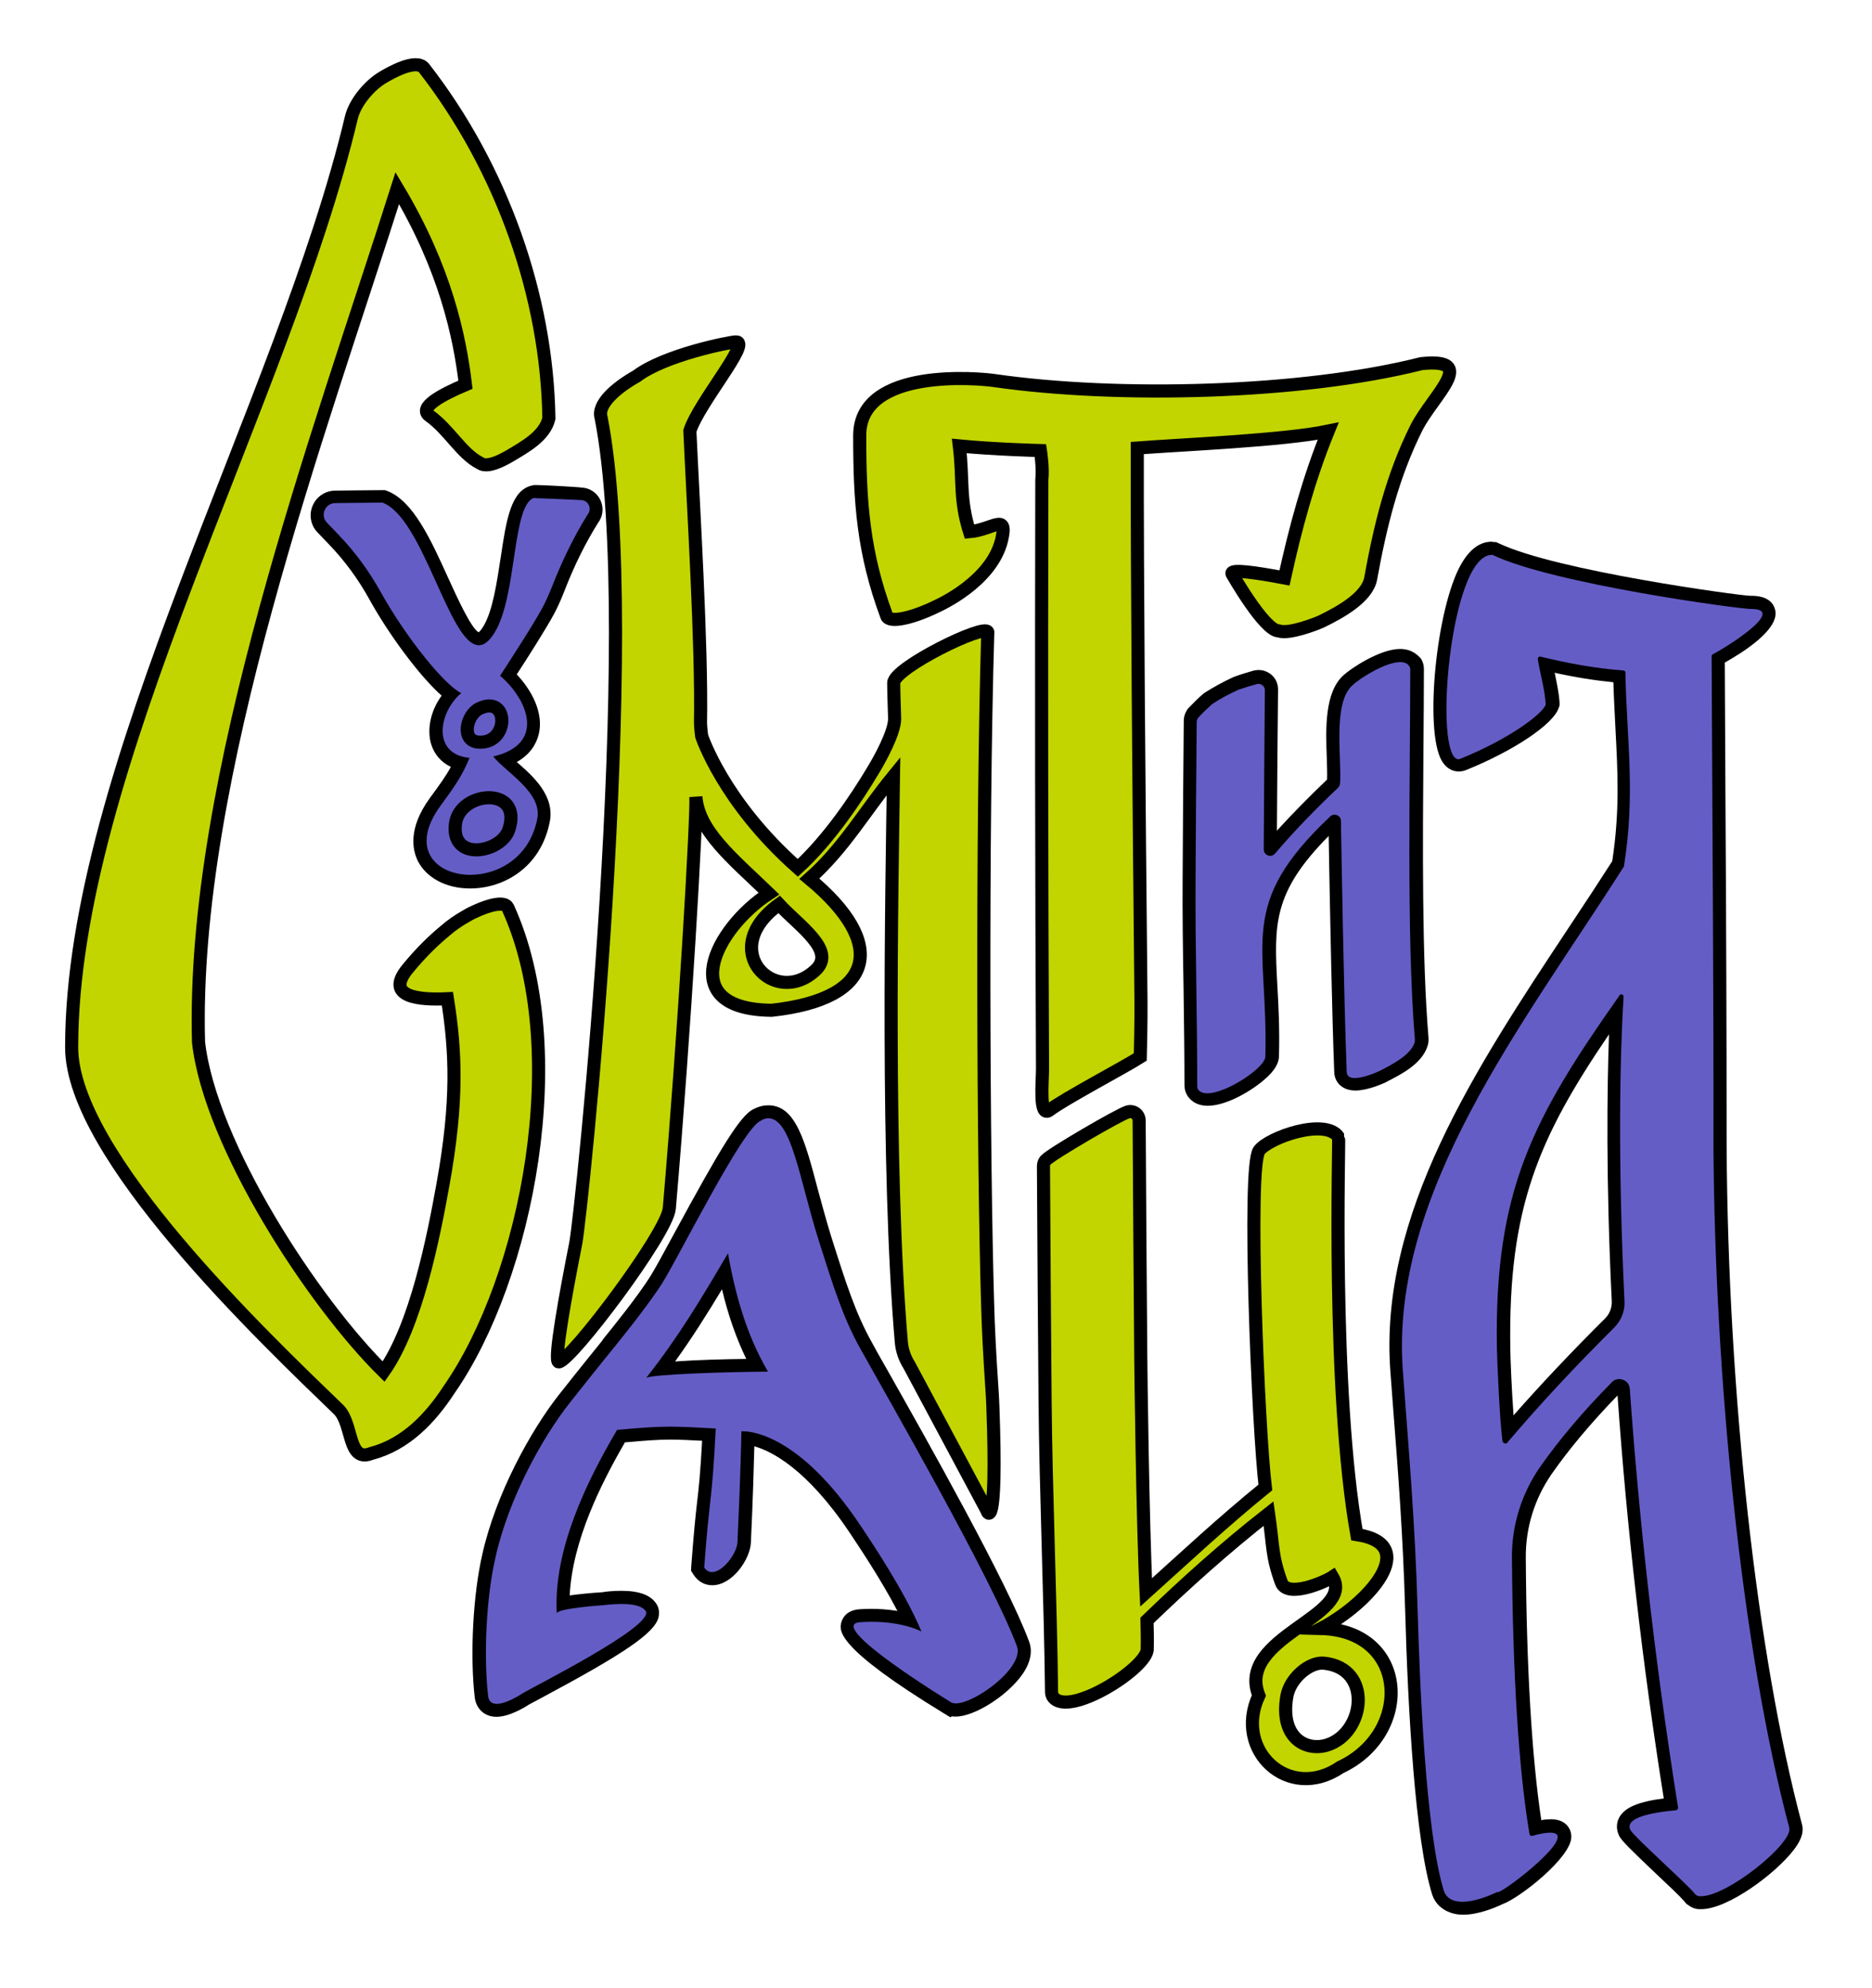 <?xml version="1.0" encoding="UTF-8"?> <svg xmlns="http://www.w3.org/2000/svg" width="81" height="86" viewBox="0 0 81 86" fill="none"><path d="M20.339 38.14C19.429 38.14 18.659 37.75 18.339 37.11C18.099 36.64 17.989 35.84 18.829 34.69C19.379 33.95 19.649 33.55 19.899 33.02C19.249 32.84 19.009 32.39 18.919 32.11C18.719 31.48 18.969 30.64 19.489 30.05C18.609 29.37 17.169 27.5 16.199 25.76C15.719 24.89 15.119 24.08 14.429 23.35L13.929 22.83C13.709 22.6 13.649 22.27 13.779 21.98C13.909 21.69 14.179 21.5 14.499 21.5C14.499 21.5 16.059 21.48 16.449 21.48H16.499L16.629 21.5C17.659 21.88 18.409 23.53 19.129 25.13C19.639 26.25 20.269 27.65 20.699 27.65C20.819 27.65 20.969 27.51 21.129 27.25C21.569 26.54 21.759 25.26 21.929 24.13C22.159 22.62 22.329 21.43 23.059 21.27L23.089 21.26H23.159C23.459 21.26 25.139 21.34 25.139 21.34C25.379 21.35 25.589 21.48 25.699 21.69C25.809 21.9 25.799 22.15 25.679 22.35C25.089 23.3 24.579 24.33 24.149 25.44C23.999 25.83 23.839 26.17 23.699 26.42C23.359 27.06 22.349 28.62 21.979 29.18C22.669 29.84 23.219 30.82 23.019 31.67C22.929 32.06 22.639 32.55 21.839 32.85C21.929 32.94 22.029 33.02 22.139 33.12C22.829 33.73 23.689 34.48 23.499 35.46C23.159 37.31 21.659 38.14 20.339 38.14Z" fill="#655DC6"></path><path d="M23.179 21.55C23.479 21.55 25.149 21.631 25.149 21.631C25.439 21.64 25.609 21.96 25.459 22.21L25.429 22.25C24.819 23.23 24.319 24.27 23.899 25.34C23.749 25.721 23.599 26.05 23.469 26.291C23.059 27.061 21.639 29.23 21.639 29.23C22.849 30.261 23.629 32.191 21.339 32.721C21.889 33.401 23.469 34.281 23.249 35.41C22.919 37.1 21.549 37.84 20.349 37.84C18.879 37.84 17.689 36.721 19.069 34.84C19.709 33.971 19.999 33.541 20.309 32.8C20.309 32.791 20.309 32.791 20.319 32.781C18.679 32.63 18.969 30.811 19.959 29.98C19.249 29.651 17.569 27.581 16.469 25.601C15.969 24.701 15.359 23.87 14.649 23.131L14.149 22.61C13.839 22.291 14.069 21.761 14.509 21.761C14.509 21.761 16.049 21.741 16.459 21.741C16.509 21.741 16.539 21.741 16.549 21.741C18.319 22.39 19.439 27.91 20.719 27.91C20.939 27.91 21.159 27.75 21.389 27.381C22.399 25.77 22.139 21.75 23.139 21.53C23.139 21.55 23.159 21.55 23.179 21.55ZM23.179 20.98H23.119L23.019 21C22.109 21.201 21.909 22.471 21.669 24.09C21.499 25.191 21.319 26.441 20.909 27.101C20.819 27.25 20.749 27.32 20.709 27.351C20.369 27.151 19.769 25.82 19.399 25.011C18.649 23.36 17.879 21.651 16.739 21.23L16.659 21.201H16.569H16.459C16.049 21.201 14.509 21.221 14.509 21.221C14.089 21.221 13.699 21.471 13.529 21.87C13.359 22.261 13.439 22.721 13.739 23.03L14.239 23.55C14.919 24.261 15.499 25.05 15.969 25.901C16.789 27.39 18.129 29.221 19.109 30.09C18.639 30.73 18.459 31.541 18.659 32.2C18.799 32.641 19.099 32.98 19.509 33.17C19.299 33.56 19.039 33.92 18.599 34.52C17.629 35.85 17.859 36.791 18.079 37.24C18.449 37.971 19.309 38.431 20.339 38.431C21.779 38.431 23.399 37.541 23.789 35.541C24.009 34.42 23.069 33.571 22.359 32.961C22.969 32.62 23.209 32.151 23.309 31.77C23.539 30.831 22.999 29.851 22.359 29.171C22.799 28.5 23.649 27.16 23.959 26.581C24.079 26.36 24.249 26.011 24.419 25.57C24.839 24.48 25.339 23.471 25.899 22.581L25.929 22.541C26.109 22.25 26.119 21.901 25.959 21.59C25.799 21.291 25.499 21.101 25.159 21.09C24.999 21.061 23.479 20.98 23.179 20.98Z" fill="black"></path><path d="M52.24 47.561C51.87 47.561 51.68 47.391 51.59 47.251C51.54 47.171 51.51 47.071 51.51 46.971C51.51 45.711 51.49 44.231 51.47 42.751C51.45 41.101 51.43 39.441 51.43 38.051C51.44 35.771 51.46 33.491 51.48 31.211C51.48 31.101 51.51 30.991 51.58 30.901C51.82 30.631 52.01 30.451 52.21 30.271C52.63 29.991 53.03 29.771 53.44 29.581C53.76 29.471 54.02 29.381 54.29 29.311L54.33 29.301L54.44 29.291C54.59 29.291 54.73 29.351 54.84 29.461C54.95 29.571 55 29.711 55 29.861C54.98 32.151 54.96 34.451 54.95 36.741C55.71 35.831 56.6 34.891 57.68 33.871C57.7 33.611 57.69 33.251 57.67 32.841C57.63 31.611 57.57 30.071 58.32 29.421C58.57 29.201 59.77 28.371 60.56 28.371C60.93 28.371 61.11 28.541 61.2 28.691C61.25 28.771 61.28 28.871 61.28 28.981C61.28 30.011 61.27 31.171 61.26 32.401C61.23 36.471 61.19 41.531 61.48 44.951C61.48 45.011 61.49 45.101 61.46 45.191C61.25 45.841 60.45 46.251 59.87 46.551C59.73 46.621 59.09 46.921 58.61 46.921C58.16 46.921 57.99 46.651 57.98 46.391C57.88 43.791 57.81 39.961 57.76 37.431L57.72 35.511C54.71 38.371 54.79 39.901 54.95 42.691C55 43.551 55.05 44.541 55.02 45.701C55.03 45.871 54.92 46.081 54.69 46.321C54.22 46.821 53.01 47.561 52.24 47.561Z" fill="#655DC6"></path><path d="M60.581 28.64C60.761 28.64 60.901 28.69 60.981 28.82C61.011 28.86 61.021 28.91 61.021 28.96C61.021 33.52 60.851 40.52 61.221 44.96C61.221 45 61.221 45.05 61.211 45.09C61.031 45.64 60.261 46.03 59.701 46.32C59.511 46.41 58.981 46.63 58.621 46.63C58.421 46.63 58.281 46.56 58.271 46.37C58.141 42.9 58.051 37.2 58.021 35.5C58.021 35.34 57.881 35.24 57.741 35.24C57.671 35.24 57.611 35.26 57.551 35.32C53.481 39.16 54.881 40.76 54.751 45.69C54.771 46.16 53.081 47.29 52.241 47.29C52.061 47.29 51.911 47.24 51.831 47.11C51.811 47.07 51.801 47.02 51.801 46.98C51.811 44.32 51.711 40.7 51.731 38.06C51.741 35.78 51.761 33.5 51.781 31.22C51.781 31.17 51.801 31.11 51.831 31.07C51.841 31.06 51.851 31.05 51.861 31.03C52.031 30.84 52.221 30.66 52.411 30.49C52.421 30.48 52.431 30.47 52.441 30.46C52.801 30.22 53.181 30.02 53.571 29.84C53.581 29.84 53.591 29.83 53.601 29.83C53.861 29.74 54.121 29.66 54.381 29.59C54.401 29.58 54.431 29.58 54.451 29.58C54.601 29.58 54.731 29.7 54.731 29.86C54.711 32.15 54.691 34.45 54.681 36.74C54.681 36.91 54.821 37.02 54.961 37.02C55.031 37.02 55.111 36.99 55.171 36.92C56.011 35.93 56.931 34.99 57.891 34.08C57.941 34.03 57.971 33.97 57.981 33.9C58.071 32.91 57.641 30.41 58.521 29.64C58.811 29.36 59.931 28.64 60.581 28.64ZM60.581 28.07C59.691 28.07 58.421 28.94 58.151 29.19C57.301 29.93 57.361 31.54 57.411 32.83C57.421 33.17 57.431 33.49 57.421 33.72C56.601 34.5 55.891 35.23 55.251 35.93C55.261 33.9 55.281 31.87 55.301 29.83C55.301 29.6 55.221 29.39 55.061 29.23C54.901 29.07 54.681 28.98 54.461 28.98C54.381 28.98 54.311 28.99 54.231 29.01C53.961 29.09 53.681 29.17 53.411 29.27L53.391 29.28L53.341 29.3C52.911 29.5 52.511 29.72 52.131 29.96L52.101 29.98L52.041 30.03C51.831 30.21 51.631 30.41 51.441 30.61L51.411 30.64L51.361 30.71C51.271 30.85 51.221 31.01 51.221 31.17C51.201 33.45 51.181 35.73 51.171 38.02C51.161 39.41 51.181 41.09 51.211 42.71C51.231 44.17 51.251 45.68 51.251 46.94C51.251 47.1 51.291 47.25 51.371 47.38C51.471 47.55 51.731 47.83 52.261 47.83C53.151 47.83 54.401 47.04 54.931 46.49C55.221 46.19 55.351 45.91 55.341 45.64C55.371 44.5 55.321 43.51 55.271 42.64C55.131 40.01 55.051 38.62 57.491 36.16C57.501 36.5 57.501 36.91 57.511 37.36C57.561 39.9 57.631 43.74 57.731 46.37C57.741 46.77 58.031 47.17 58.651 47.17C59.181 47.17 59.841 46.87 59.971 46.81L60.041 46.77C60.671 46.45 61.531 46 61.771 45.24C61.821 45.1 61.811 44.97 61.811 44.89C61.521 41.48 61.561 36.43 61.591 32.36C61.601 31.13 61.611 29.97 61.611 28.94C61.611 28.78 61.571 28.63 61.491 28.5C61.361 28.35 61.101 28.07 60.581 28.07Z" fill="black"></path><path d="M42.96 60.829C42.95 60.509 42.93 60.209 42.91 59.919C42.83 58.709 42.76 57.499 42.73 56.289C42.55 50.199 42.48 36.159 42.74 27.339C42.63 26.949 38.67 28.889 38.67 29.539C38.67 29.999 38.71 30.949 38.71 31.089C38.71 31.679 38.08 32.829 37.76 33.349C37.08 34.489 35.87 36.309 34.52 37.539C31.29 34.689 30.36 31.839 30.36 31.839C30.36 31.839 30.31 31.449 30.31 31.269C30.37 27.869 30 21.949 29.85 18.639C30.24 17.419 32.53 14.759 31.84 14.789C31.55 14.799 28.75 15.359 27.55 16.269C26.64 16.779 25.83 17.499 26.01 18.069C27.81 27.259 25.16 52.559 24.91 53.789C24.5 55.859 23.93 58.939 24.18 58.909C24.72 58.839 28.86 53.359 28.96 52.269C29.64 44.359 30.16 35.239 30.11 34.459C30.22 35.949 31.68 37.119 33.27 38.649C30.92 40.189 29.18 43.659 33.39 43.699C37.89 43.209 38.42 40.819 35.02 38.009C36.51 36.689 37.4 35.109 38.66 33.569C38.59 38.369 38.35 50.489 39 58.049C39.03 58.409 39.15 58.749 39.34 59.049L42.71 65.349C42.69 65.369 43.17 66.499 42.96 60.829ZM35.3 41.949C33.54 43.629 30.99 41.069 33.71 39.119C34.58 40.059 36.19 41.109 35.3 41.949Z" fill="#C2D500" stroke="black" stroke-width="0.567" stroke-miterlimit="10"></path><path d="M21.48 73.968C21.11 73.968 20.86 73.748 20.82 73.378C20.61 71.548 20.75 68.988 21.14 67.288C21.71 64.728 23.2 62.028 24.42 60.488C25.52 59.098 26.1 58.388 26.27 58.178C26.77 57.558 27.86 56.208 28.39 55.348C28.6 55.018 28.99 54.298 29.44 53.458C31.27 50.088 32.23 48.438 32.77 48.208C32.92 48.128 33.08 48.088 33.24 48.088C34.21 48.088 34.59 49.538 35.12 51.538C35.29 52.178 35.47 52.868 35.69 53.558C36.35 55.658 36.75 56.908 37.45 58.158L38.16 59.418C39.83 62.378 43.31 68.548 44.27 71.108C44.36 71.338 44.38 71.728 44.01 72.258C43.43 73.088 42.07 73.968 41.36 73.968C41.2 73.968 41.06 73.928 40.95 73.838C40.94 73.838 36.46 71.198 36.66 70.258C36.69 70.138 36.79 69.918 37.18 69.888C37.33 69.878 37.5 69.868 37.7 69.868C38.08 69.868 38.71 69.898 39.34 70.078C38.59 68.508 37.4 66.748 36.98 66.118C34.78 62.838 33.01 62.298 32.36 62.208C32.35 62.838 32.3 64.448 32.2 66.718C32.18 67.368 31.45 68.288 30.82 68.288C30.59 68.288 30.38 68.168 30.24 67.948L30.19 67.868L30.2 67.778C30.31 66.328 30.39 65.628 30.45 65.038C30.53 64.308 30.59 63.728 30.68 62.058C29.94 62.018 29.46 61.988 29 61.988C28.43 61.988 27.86 62.028 26.87 62.118C25.76 64.018 24.37 66.748 24.36 69.358C24.7 69.278 25.24 69.198 26.12 69.148C26.12 69.148 26.48 69.098 26.89 69.098C27.57 69.098 27.99 69.248 28.18 69.548C28.22 69.618 28.27 69.738 28.23 69.908C28.08 70.468 26.71 71.388 23.34 73.188C23.02 73.358 22.8 73.478 22.74 73.508C22.56 73.598 21.96 73.968 21.48 73.968ZM31.36 55.008C30.49 56.468 29.68 57.798 28.61 59.218C29.76 59.108 31.82 59.068 32.74 59.058C32.14 57.908 31.69 56.598 31.36 55.008Z" fill="#655DC6"></path><path d="M33.24 48.369C34.25 48.369 34.59 51.009 35.42 53.639C36.06 55.659 36.48 56.989 37.2 58.289C38.31 60.289 42.88 68.209 44 71.199C44.34 72.119 42.19 73.679 41.36 73.679C41.26 73.679 41.19 73.659 41.13 73.619C41.13 73.619 35.69 70.299 37.2 70.169C37.34 70.159 37.51 70.149 37.7 70.149C38.34 70.149 39.19 70.239 39.87 70.569C39.15 68.839 37.69 66.669 37.2 65.939C34.63 62.109 32.55 61.909 32.15 61.909C32.1 61.909 32.08 61.909 32.08 61.909C32.08 61.909 32.05 63.729 31.91 66.699C31.89 67.189 31.28 67.999 30.81 67.999C30.68 67.999 30.56 67.939 30.47 67.799C30.72 64.459 30.8 65.139 30.97 61.789C30.06 61.739 29.51 61.709 29 61.709C28.39 61.709 27.81 61.749 26.7 61.849C25.38 64.089 23.94 67.029 24.09 69.789C24.11 69.559 26.14 69.429 26.14 69.429C26.14 69.429 26.49 69.379 26.89 69.379C27.31 69.379 27.78 69.439 27.94 69.689C28.34 70.339 22.93 73.029 22.59 73.259C22.4 73.379 21.87 73.699 21.5 73.699C21.3 73.699 21.15 73.609 21.12 73.359C20.92 71.609 21.04 69.079 21.44 67.359C22 64.839 23.45 62.199 24.66 60.669C25.87 59.139 26.45 58.429 26.54 58.319C26.63 58.209 28.01 56.519 28.65 55.509C29.37 54.369 32.13 48.809 32.9 48.489C33.01 48.409 33.13 48.369 33.24 48.369ZM27.96 59.599C28.23 59.439 31.57 59.339 33.23 59.329C32.32 57.779 31.82 56.039 31.5 54.209C30.31 56.229 29.37 57.809 27.96 59.599ZM33.24 47.809C33.04 47.809 32.83 47.859 32.62 47.969C32.04 48.209 31.13 49.749 29.19 53.319C28.74 54.149 28.35 54.869 28.15 55.189C27.62 56.039 26.54 57.379 26.1 57.919L26.05 57.999C25.88 58.209 25.3 58.919 24.2 60.309C22.96 61.879 21.45 64.629 20.87 67.229C20.47 68.959 20.33 71.559 20.54 73.409C20.6 73.919 20.97 74.259 21.48 74.259C22.02 74.259 22.64 73.889 22.89 73.729C22.96 73.689 23.17 73.579 23.47 73.419C27.04 71.509 28.31 70.639 28.49 69.969C28.54 69.769 28.52 69.559 28.41 69.389C28.17 68.999 27.67 68.809 26.88 68.809C26.51 68.809 26.17 68.849 26.08 68.869C25.47 68.909 25.01 68.959 24.65 69.009C24.77 66.629 26.01 64.169 27.04 62.389C27.94 62.309 28.46 62.269 29 62.269C29.39 62.269 29.8 62.289 30.38 62.319C30.3 63.769 30.24 64.319 30.16 64.999C30.09 65.609 30.02 66.289 29.91 67.749L29.9 67.939L30 68.099C30.19 68.399 30.48 68.569 30.82 68.569C31.69 68.569 32.46 67.439 32.49 66.729C32.58 64.799 32.62 63.339 32.64 62.559C33.39 62.769 34.91 63.539 36.74 66.259C37.12 66.829 38.1 68.279 38.83 69.679C38.39 69.609 37.98 69.589 37.71 69.589C37.51 69.589 37.32 69.599 37.17 69.609C36.59 69.659 36.44 70.029 36.4 70.189C36.32 70.529 36.15 71.249 40.84 74.109C40.86 74.119 40.87 74.129 40.89 74.139L41.12 74.279L41.19 74.239C41.24 74.249 41.3 74.249 41.36 74.249C42.17 74.249 43.6 73.339 44.24 72.419C44.68 71.789 44.64 71.299 44.53 71.009C43.57 68.419 40.08 62.239 38.4 59.269C38.1 58.749 37.86 58.319 37.7 58.019C37.02 56.789 36.62 55.559 35.96 53.469C35.75 52.789 35.57 52.119 35.39 51.459C34.83 49.339 34.43 47.809 33.24 47.809ZM29.21 58.889C29.96 57.849 30.6 56.829 31.24 55.769C31.51 56.899 31.86 57.889 32.29 58.779C31.39 58.789 30.17 58.819 29.21 58.889Z" fill="black"></path><path d="M61.499 15.729C56.319 17.039 48.349 17.229 43.009 16.459C42.469 16.379 37.199 15.849 37.199 18.839C37.199 21.729 37.349 23.899 38.369 26.649C38.489 26.969 39.519 26.719 40.499 26.239C40.629 26.179 42.899 25.169 43.339 23.359C43.629 22.139 42.939 22.919 41.949 22.999C41.499 21.559 41.689 20.769 41.509 19.289C43.059 19.439 45.019 19.489 45.019 19.489C45.019 19.489 45.139 20.249 45.079 20.759C45.059 29.249 45.069 37.739 45.109 46.219C45.109 46.809 44.949 48.369 45.409 48.019C46.049 47.529 48.669 46.149 49.339 45.719C49.339 45.719 49.379 44.169 49.369 43.319C49.279 34.189 49.199 24.999 49.209 19.379C51.169 19.229 55.559 19.049 57.469 18.649C56.629 20.709 56.049 22.849 55.579 24.999C54.369 24.769 53.219 24.599 53.309 24.819C53.309 24.819 54.709 27.289 55.329 27.289C55.779 27.449 56.989 26.969 57.179 26.879C57.959 26.499 59.159 25.849 59.309 25.019C59.719 22.759 60.239 20.599 61.299 18.479C62.039 17.059 63.989 15.469 61.499 15.729Z" fill="#C2D500" stroke="black" stroke-width="0.567" stroke-miterlimit="10"></path><path d="M57.16 70.439C59.23 69.359 61.5 66.799 58.71 66.379C57.6 60.109 57.96 49.249 57.92 49.189C57.36 48.329 54.88 49.209 54.48 49.769C53.97 50.489 54.44 61.779 54.75 64.339C52.95 65.799 51.31 67.329 49.59 68.879C49.44 65.829 49.36 58.969 49.36 58.679C49.33 55.439 49.31 51.699 49.29 48.469C49.29 48.209 49.04 48.019 48.79 48.099C48.42 48.209 45.5 49.909 45.25 50.179C45.24 50.199 45.22 50.209 45.21 50.229C45.17 50.289 45.15 50.369 45.15 50.449C45.17 53.669 45.19 57.389 45.22 60.609C45.25 64.339 45.46 69.439 45.5 73.189C45.5 73.259 45.52 73.319 45.55 73.379C46.18 74.359 49.68 72.129 49.64 71.319C49.65 70.889 49.64 70.479 49.63 70.089C51.32 68.459 53.05 66.909 54.89 65.469C55.1 66.909 55.02 67.279 55.44 68.439C55.69 69.149 57.33 68.429 57.66 68.209C58.67 69.909 53.47 70.819 54.47 73.339C53.36 75.709 55.77 77.959 58 76.439C61.14 74.969 60.95 70.539 57.16 70.439ZM57.43 75.479C56.52 75.769 55.37 75.179 55.68 73.379C55.81 72.599 56.66 71.879 57.28 71.939C59.41 72.149 59.07 74.959 57.43 75.479Z" fill="#C2D500" stroke="black" stroke-width="0.567" stroke-miterlimit="10"></path><path d="M63.29 82.529C63.12 82.529 62.96 82.509 62.83 82.459C62.53 82.359 62.31 82.15 62.22 81.87C61.49 79.549 61.19 73.939 61.07 69.65C60.98 66.48 60.77 63.7 60.56 61.02L60.43 59.289C59.93 52.609 64.08 46.34 68.1 40.279C68.76 39.279 69.41 38.3 70.04 37.319C70.37 35.15 70.27 33.38 70.17 31.5C70.13 30.779 70.09 30.04 70.07 29.239C69.08 29.16 68.04 28.989 66.89 28.709C66.92 28.869 66.96 29.029 66.99 29.189C67.07 29.579 67.16 29.97 67.19 30.369V30.43L67.17 30.52C66.99 31.049 65.46 32.16 63.32 33.02L63.27 33.039L63.12 33.059C62.8 33.059 62.57 32.779 62.44 32.219C62.35 31.82 62.3 31.259 62.3 30.599C62.3 28.189 62.96 23.689 64.55 23.689H64.61L64.71 23.72C67.26 24.939 75.29 26.02 75.74 26.02C76.21 26.02 76.46 26.149 76.53 26.41C76.7 27.11 74.81 28.2 74.34 28.459L74.37 34.749C74.4 39.709 74.42 44.749 74.42 49.58C74.48 60.349 75.74 71.609 77.69 78.959C77.75 79.189 77.65 79.469 77.38 79.829C76.64 80.799 74.65 82.279 73.6 82.279C73.39 82.269 73.28 82.219 73.18 82.139C73.11 82.07 73.09 82.04 73.06 82.01C72.89 81.82 72.36 81.32 71.84 80.829C70.75 79.799 70.37 79.43 70.28 79.26C70.19 79.07 70.19 78.879 70.28 78.709C70.42 78.459 70.77 78.169 72.28 78.01C71.32 71.969 70.63 65.939 70.22 60.059C70.21 59.959 70.13 59.9 70.05 59.9C70.01 59.9 69.97 59.919 69.93 59.95C68.67 61.23 67.66 62.419 66.86 63.58C66.09 64.689 65.68 65.989 65.69 67.339C65.72 72.339 65.97 76.269 66.41 79.04C66.66 78.969 66.89 78.939 67.06 78.939C67.23 78.939 67.35 78.969 67.45 79.029C67.58 79.109 67.66 79.249 67.66 79.409C67.66 80.169 65.18 82.07 64.8 82.07C64.56 82.249 63.89 82.529 63.29 82.529ZM69.94 43.77C66.47 48.749 64.95 51.8 65.06 58.33C65.07 58.76 65.16 60.819 65.26 61.91C66.56 60.389 68 58.859 69.64 57.219C69.89 56.969 70.03 56.62 70.01 56.27C69.72 50.099 69.84 45.809 69.94 43.77Z" fill="#655DC6"></path><path d="M64.55 24C64.56 24 64.56 24 64.55 24C64.57 24 64.58 24 64.6 24.01C67.19 25.25 75.24 26.34 75.75 26.34C75.76 26.34 75.76 26.34 75.76 26.34H75.77C77.33 26.34 74.75 27.97 74.11 28.3C74.08 28.32 74.06 28.35 74.06 28.38C74.09 35.34 74.15 42.68 74.14 49.61C74.2 59.48 75.33 71.18 77.42 79.06C77.59 79.72 74.76 82.02 73.6 82.02C73.58 82.02 73.56 82.02 73.54 82.02C73.47 82.01 73.41 81.99 73.37 81.95C73.36 81.95 73.36 81.94 73.35 81.93C73.35 81.93 73.35 81.92 73.34 81.92C73.32 81.9 73.31 81.89 73.3 81.87C72.86 81.37 70.69 79.43 70.55 79.16C70.29 78.65 71.34 78.41 72.52 78.3C72.58 78.29 72.61 78.24 72.61 78.19C71.53 71.43 70.89 65.31 70.52 60.07C70.5 59.81 70.29 59.65 70.06 59.65C69.95 59.65 69.83 59.69 69.74 59.79C68.45 61.1 67.44 62.31 66.64 63.45C65.84 64.6 65.41 65.97 65.42 67.38C65.46 72.52 65.71 76.53 66.18 79.33C66.19 79.38 66.23 79.41 66.27 79.41C66.28 79.41 66.29 79.41 66.3 79.41C66.65 79.31 66.91 79.27 67.08 79.27C68.43 79.27 65.08 81.84 64.82 81.84H64.78C64.42 82.01 63.8 82.26 63.28 82.26C63.15 82.26 63.02 82.24 62.91 82.21C62.7 82.14 62.55 82 62.48 81.8C61.68 79.25 61.43 72.73 61.34 69.66C61.23 65.81 60.94 62.57 60.7 59.29C60.13 51.6 65.89 44.34 70.26 37.49C70.27 37.48 70.27 37.47 70.27 37.45C70.77 34.28 70.39 32.1 70.33 29.09C70.33 29.04 70.29 29 70.24 29C69.02 28.91 67.83 28.69 66.65 28.4C66.64 28.4 66.63 28.4 66.63 28.4C66.58 28.4 66.53 28.45 66.54 28.51C66.64 29.15 66.84 29.8 66.88 30.44C66.88 30.45 66.88 30.47 66.88 30.48C66.74 30.88 65.32 31.96 63.19 32.82C63.16 32.83 63.13 32.84 63.1 32.84C62.01 32.79 62.73 24 64.55 24ZM65.14 62.44C65.17 62.44 65.2 62.43 65.22 62.4C66.67 60.69 68.22 59.04 69.84 57.43C70.15 57.12 70.32 56.7 70.29 56.26C70 50.26 70.09 45.72 70.25 43.11C70.25 43.05 70.21 43.01 70.16 43.01C70.13 43.01 70.1 43.02 70.08 43.05C66.33 48.37 64.65 51.48 64.77 58.33C64.78 58.86 64.89 61.45 65.01 62.33C65.03 62.4 65.09 62.44 65.14 62.44ZM64.55 23.43C64.04 23.43 63.6 23.75 63.23 24.39C62.15 26.26 61.62 31.58 62.38 32.9C62.62 33.31 62.94 33.37 63.12 33.37C63.22 33.37 63.33 33.35 63.43 33.31C65.47 32.49 67.2 31.34 67.44 30.63L67.48 30.52V30.37C67.45 29.95 67.36 29.54 67.28 29.15C67.28 29.13 67.27 29.12 67.27 29.1C68.17 29.3 69 29.43 69.81 29.51C69.83 30.22 69.87 30.88 69.9 31.52C70 33.43 70.09 35.09 69.76 37.25C69.15 38.2 68.52 39.16 67.88 40.12C63.84 46.22 59.66 52.53 60.16 59.31L60.29 61.04C60.5 63.72 60.71 66.49 60.8 69.65C60.92 73.96 61.23 79.59 61.97 81.95C62.09 82.32 62.37 82.59 62.76 82.73C62.93 82.79 63.11 82.82 63.31 82.82C63.94 82.82 64.64 82.54 65.02 82.36C65.78 82.08 67.99 80.34 67.99 79.45C67.99 79.07 67.72 78.69 67.11 78.69C66.99 78.69 66.85 78.7 66.69 78.73C66.28 75.99 66.05 72.17 66.02 67.37C66.01 66.08 66.4 64.83 67.13 63.77C67.89 62.68 68.83 61.56 69.99 60.36C70.39 66.07 71.06 71.93 71.99 77.79C70.89 77.93 70.31 78.18 70.07 78.6C69.93 78.85 69.93 79.14 70.06 79.41C70.17 79.62 70.5 79.95 71.67 81.06C72.17 81.53 72.69 82.02 72.87 82.23C72.89 82.25 72.9 82.27 72.92 82.29L72.97 82.35L73.03 82.39C73.17 82.5 73.33 82.57 73.51 82.58C73.54 82.58 73.58 82.58 73.61 82.58C74.77 82.58 76.84 81.03 77.61 80.02C77.82 79.75 78.09 79.33 77.97 78.91C76.02 71.58 74.77 60.35 74.71 49.6C74.71 44.76 74.69 39.66 74.66 34.73C74.65 32.69 74.64 30.66 74.63 28.66C75.36 28.25 77.02 27.23 76.81 26.38C76.74 26.1 76.51 25.77 75.77 25.77H75.75H75.72C75.26 25.76 67.34 24.69 64.85 23.5L64.74 23.45L64.58 23.44L64.55 23.43ZM65.49 61.22C65.41 60.13 65.35 58.7 65.35 58.33C65.25 52.24 66.58 49.21 69.62 44.74C69.54 47.03 69.48 50.96 69.74 56.29C69.75 56.56 69.65 56.83 69.45 57.03C67.98 58.49 66.68 59.87 65.49 61.22Z" fill="black"></path><path d="M22.019 35.88C21.689 36.89 19.489 37.3 19.709 35.62C19.899 34.2 22.639 33.98 22.019 35.88ZM20.709 32.1C19.929 32.05 20.179 30.92 20.739 30.65C22.039 30.02 22.049 32.19 20.709 32.1Z" fill="#655DC6" stroke="black" stroke-width="0.567" stroke-miterlimit="10"></path><path d="M21.97 39.249C21.84 38.98 21.19 39.12 20.5 39.45C20.48 39.459 20.36 39.51 20.18 39.62C19.84 39.809 19.51 40.039 19.25 40.27C18.79 40.65 18.24 41.169 17.64 41.9C16.63 43.13 18.13 43.26 19.36 43.2C19.72 45.48 19.82 47.609 19.17 51.219C18.75 53.55 18 57.349 16.6 59.33C13.56 56.34 9.09 49.51 8.59 45.08C8.27 33.66 13.82 18.759 17.19 8.139C19.27 11.61 19.89 14.54 20.14 16.64C19.12 17.07 18.07 17.63 18.59 17.989C19.42 18.579 19.97 19.619 20.75 20.02C20.81 20.059 20.87 20.09 20.94 20.099C21.18 20.14 21.54 20.02 22.06 19.72C22.71 19.329 23.57 18.869 23.75 18.099C23.67 12.8 21.71 7.269 18.35 2.949C18.01 2.509 16.86 3.169 16.58 3.339C15.99 3.679 15.35 4.439 15.2 5.099C12.28 17.36 3.1 33.279 3.1 45.3C3.1 49.95 11.46 57.889 14.67 60.989C15.28 61.639 15.05 63.27 16.06 62.87C17.55 62.48 18.62 61.349 19.43 60.109C22.8 55.279 24.77 45.37 21.97 39.249Z" fill="#C2D500" stroke="black" stroke-width="0.567" stroke-miterlimit="10"></path></svg> 